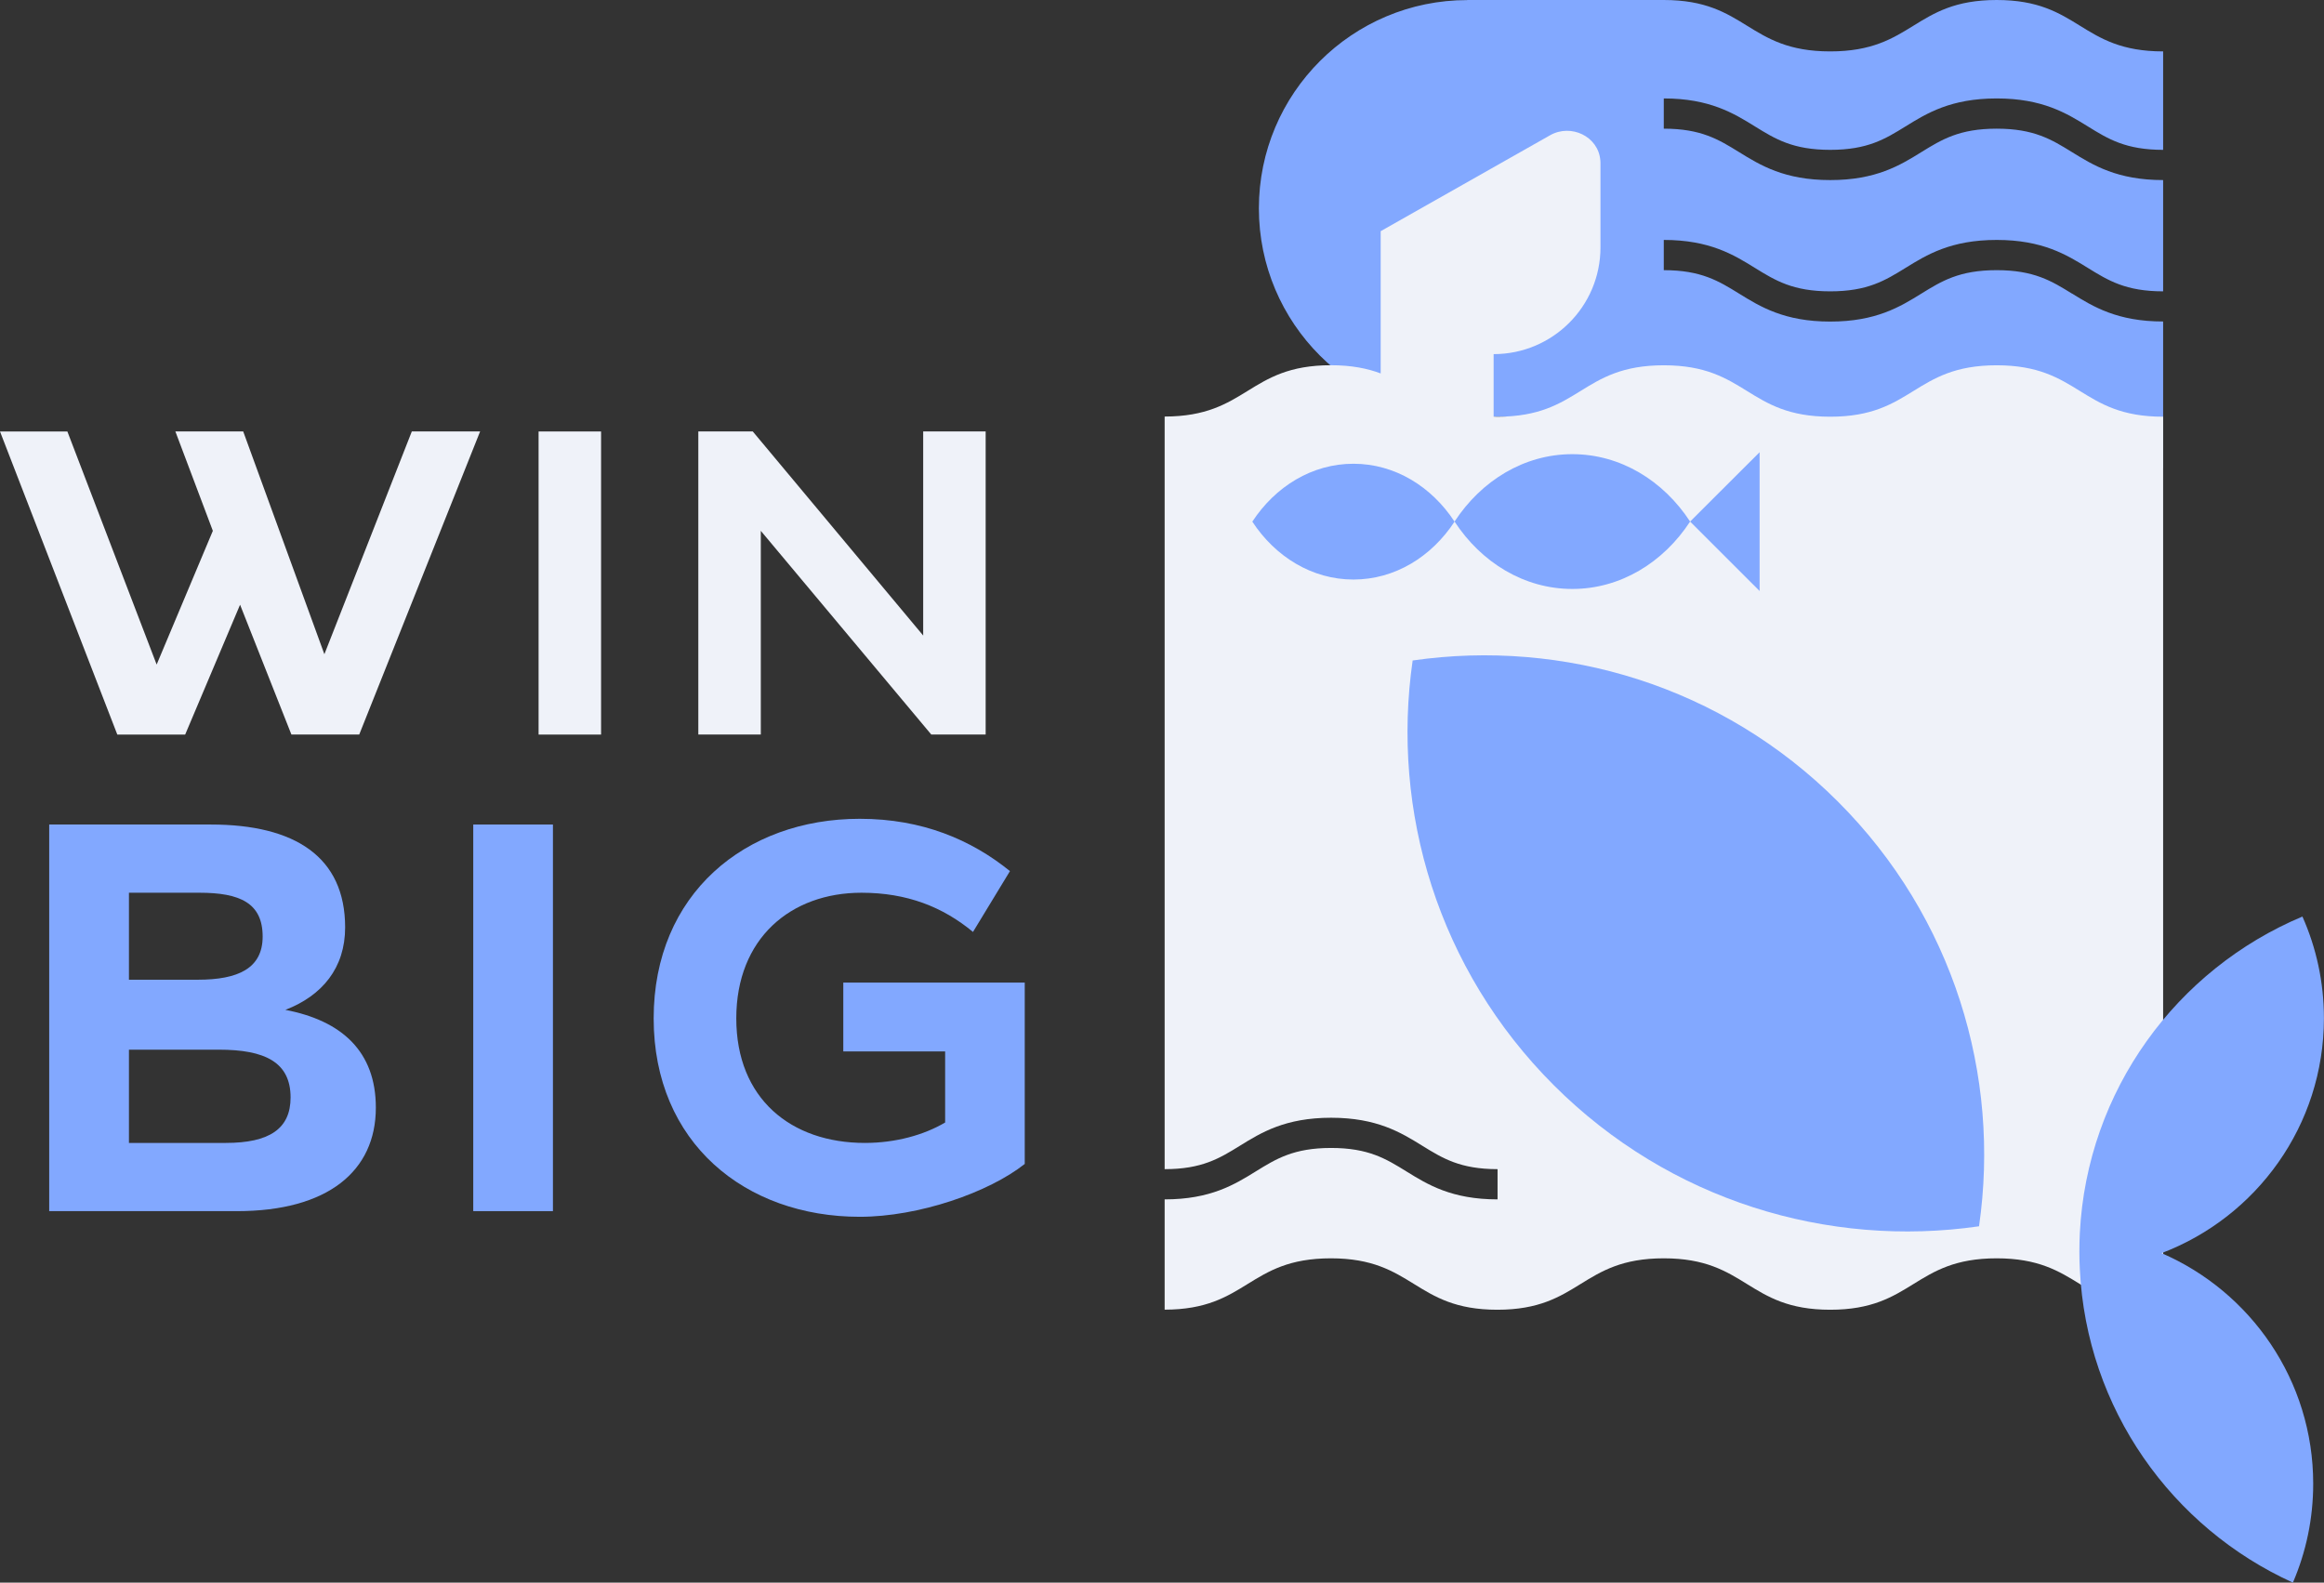 <svg width="116" height="79" viewBox="0 0 116 79" fill="none" xmlns="http://www.w3.org/2000/svg">
<rect x="0" y="0" width="116" height="79" fill="#333333" stroke="none"/>
<g clip-path="url(#clip0_246_735)">
<path d="M11.98 30.193L9.242 36.669H5.856L0 21.538H3.363L7.819 33.173L10.624 26.498L8.753 21.535H12.139L16.191 32.657L20.556 21.535H23.965L17.931 36.665H14.545L11.984 30.189L11.98 30.193Z" fill="#EFF2F9"/>
<path d="M26.883 21.538H30.002V36.668H26.883V21.538Z" fill="#EFF2F9"/>
<path d="M37.975 26.498V36.665H34.856V21.535H37.572L46.08 31.724V21.535H49.198V36.665H46.483L37.975 26.498Z" fill="#EFF2F9"/>
<path d="M2.456 41.158H10.523C14.726 41.158 17.227 42.776 17.227 46.294C17.227 48.311 16.089 49.699 14.244 50.41C17.057 50.949 18.76 52.484 18.76 55.291C18.76 58.47 16.345 60.457 11.83 60.457H2.456V41.158ZM9.871 48.905C11.89 48.905 13.11 48.337 13.11 46.749C13.11 45.075 11.973 44.563 9.958 44.563H6.436V48.905H9.875H9.871ZM11.265 57.052C13.453 57.052 14.504 56.341 14.504 54.783C14.504 53.022 13.227 52.397 10.926 52.397H6.436V57.052H11.265Z" fill="#82A8FF"/>
<path d="M23.622 41.158H27.599V60.457H23.622V41.158Z" fill="#82A8FF"/>
<path d="M51.149 49.048V58.101C49.36 59.52 45.865 60.739 42.913 60.739C37.203 60.739 32.627 57.048 32.627 50.836C32.627 44.623 37.199 40.872 42.913 40.872C46.038 40.872 48.479 41.921 50.411 43.483L48.566 46.52C47.059 45.27 45.27 44.563 42.999 44.563C39.478 44.563 36.751 46.832 36.751 50.836C36.751 54.839 39.478 57.052 43.172 57.052C44.705 57.052 46.125 56.653 47.176 56.032V52.484H42.092V49.048H51.153H51.149Z" fill="#82A8FF"/>
<path d="M103.421 14.656C102.404 14.028 101.526 13.486 99.662 13.486C97.798 13.486 96.92 14.028 95.903 14.656C94.845 15.311 93.644 16.052 91.354 16.052C89.064 16.052 87.863 15.311 86.804 14.656C85.787 14.028 84.91 13.486 83.046 13.486V11.977C85.335 11.977 86.537 12.718 87.595 13.373C88.612 14.001 89.49 14.543 91.354 14.543C93.218 14.543 94.096 14.001 95.113 13.373C96.171 12.718 97.372 11.977 99.662 11.977C101.952 11.977 103.153 12.718 104.212 13.373C105.229 14.001 106.106 14.543 107.97 14.543V8.989C105.681 8.989 104.479 8.248 103.421 7.593C102.404 6.965 101.526 6.423 99.662 6.423C97.798 6.423 96.92 6.965 95.903 7.593C94.845 8.248 93.644 8.989 91.354 8.989C89.064 8.989 87.863 8.248 86.804 7.593C85.787 6.965 84.91 6.423 83.046 6.423V4.914C85.335 4.914 86.537 5.655 87.595 6.31C88.612 6.939 89.49 7.48 91.354 7.48C93.218 7.48 94.096 6.939 95.113 6.31C96.171 5.655 97.372 4.914 99.662 4.914C101.952 4.914 103.153 5.655 104.212 6.31C105.229 6.939 106.106 7.48 107.97 7.48V2.566C103.816 2.566 103.816 0 99.662 0C95.508 0 95.508 2.566 91.354 2.566C87.2 2.566 87.2 0 83.046 0H73.246C73.246 0 73.246 0.004 73.242 0.004C67.495 0.004 62.836 4.658 62.836 10.4C62.836 16.142 67.495 20.797 73.242 20.797C73.242 20.797 73.242 20.797 73.246 20.797H81.859H83.046C87.2 20.797 87.2 23.363 91.354 23.363C95.508 23.363 95.508 20.797 99.662 20.797C103.816 20.797 103.816 23.363 107.97 23.363V16.048C105.681 16.048 104.479 15.307 103.421 14.652V14.656Z" fill="#82A8FF"/>
<path d="M99.662 18.234C95.508 18.234 95.508 20.801 91.354 20.801C87.2 20.801 87.2 18.234 83.046 18.234C78.891 18.234 78.891 20.801 74.737 20.801C74.669 20.801 74.617 20.793 74.553 20.793V17.677C77.498 17.677 79.886 15.292 79.886 12.349V8.158C79.886 8.101 79.886 8.048 79.878 7.992C79.773 6.803 78.413 6.163 77.374 6.75L68.915 11.54V18.641C68.263 18.396 67.48 18.231 66.429 18.231C62.279 18.231 62.275 20.789 58.132 20.793V58.361C59.996 58.361 60.874 57.819 61.891 57.191C62.949 56.536 64.15 55.795 66.44 55.795C68.73 55.795 69.931 56.536 70.99 57.191C72.007 57.819 72.884 58.361 74.749 58.361V59.87C72.455 59.87 71.257 59.129 70.199 58.474C69.182 57.845 68.304 57.303 66.44 57.303C64.576 57.303 63.698 57.845 62.681 58.474C61.623 59.129 60.422 59.87 58.132 59.87V65.375C62.275 65.371 62.279 62.812 66.429 62.812C70.579 62.812 70.583 65.379 74.737 65.379C78.891 65.379 78.891 62.812 83.046 62.812C87.2 62.812 87.2 65.379 91.354 65.379C95.508 65.379 95.508 62.812 99.662 62.812C103.816 62.812 103.816 65.379 107.97 65.379V20.801C103.816 20.801 103.816 18.234 99.662 18.234Z" fill="#EFF2F9"/>
<path d="M91.734 40.01C85.949 34.23 78.029 31.882 70.511 32.97C69.427 40.48 71.773 48.393 77.558 54.173C83.343 59.953 91.263 62.301 98.781 61.213C99.866 53.703 97.519 45.789 91.734 40.01Z" fill="#82A8FF"/>
<path d="M67.555 28.929C69.623 28.929 71.453 27.792 72.602 26.039C71.453 24.285 69.619 23.149 67.555 23.149C65.491 23.149 63.657 24.285 62.508 26.039C63.657 27.792 65.491 28.929 67.555 28.929Z" fill="#82A8FF"/>
<path d="M107.891 62.553C112.343 64.479 115.461 68.908 115.461 74.063C115.461 75.817 115.1 77.484 114.448 79C108.415 76.261 104.144 70.327 103.812 63.354C103.797 63.065 103.79 62.775 103.79 62.481C103.79 62.173 103.797 61.864 103.812 61.559C104.17 54.429 108.652 48.382 114.923 45.752C115.612 47.302 115.996 49.018 115.996 50.824C115.996 56.186 112.625 60.758 107.891 62.553Z" fill="#82A8FF"/>
<path d="M78.481 22.671C76.074 22.671 73.939 23.992 72.602 26.035C73.939 28.078 76.074 29.399 78.481 29.399C80.887 29.399 83.023 28.078 84.36 26.035C83.023 23.992 80.887 22.671 78.481 22.671Z" fill="#82A8FF"/>
<path d="M84.36 26.035L87.829 22.573V29.501L84.36 26.035Z" fill="#82A8FF"/>
</g>
<defs>
<clipPath id="clip0_246_735">
<rect width="116" height="79" fill="white"/>
</clipPath>
</defs>
</svg>
